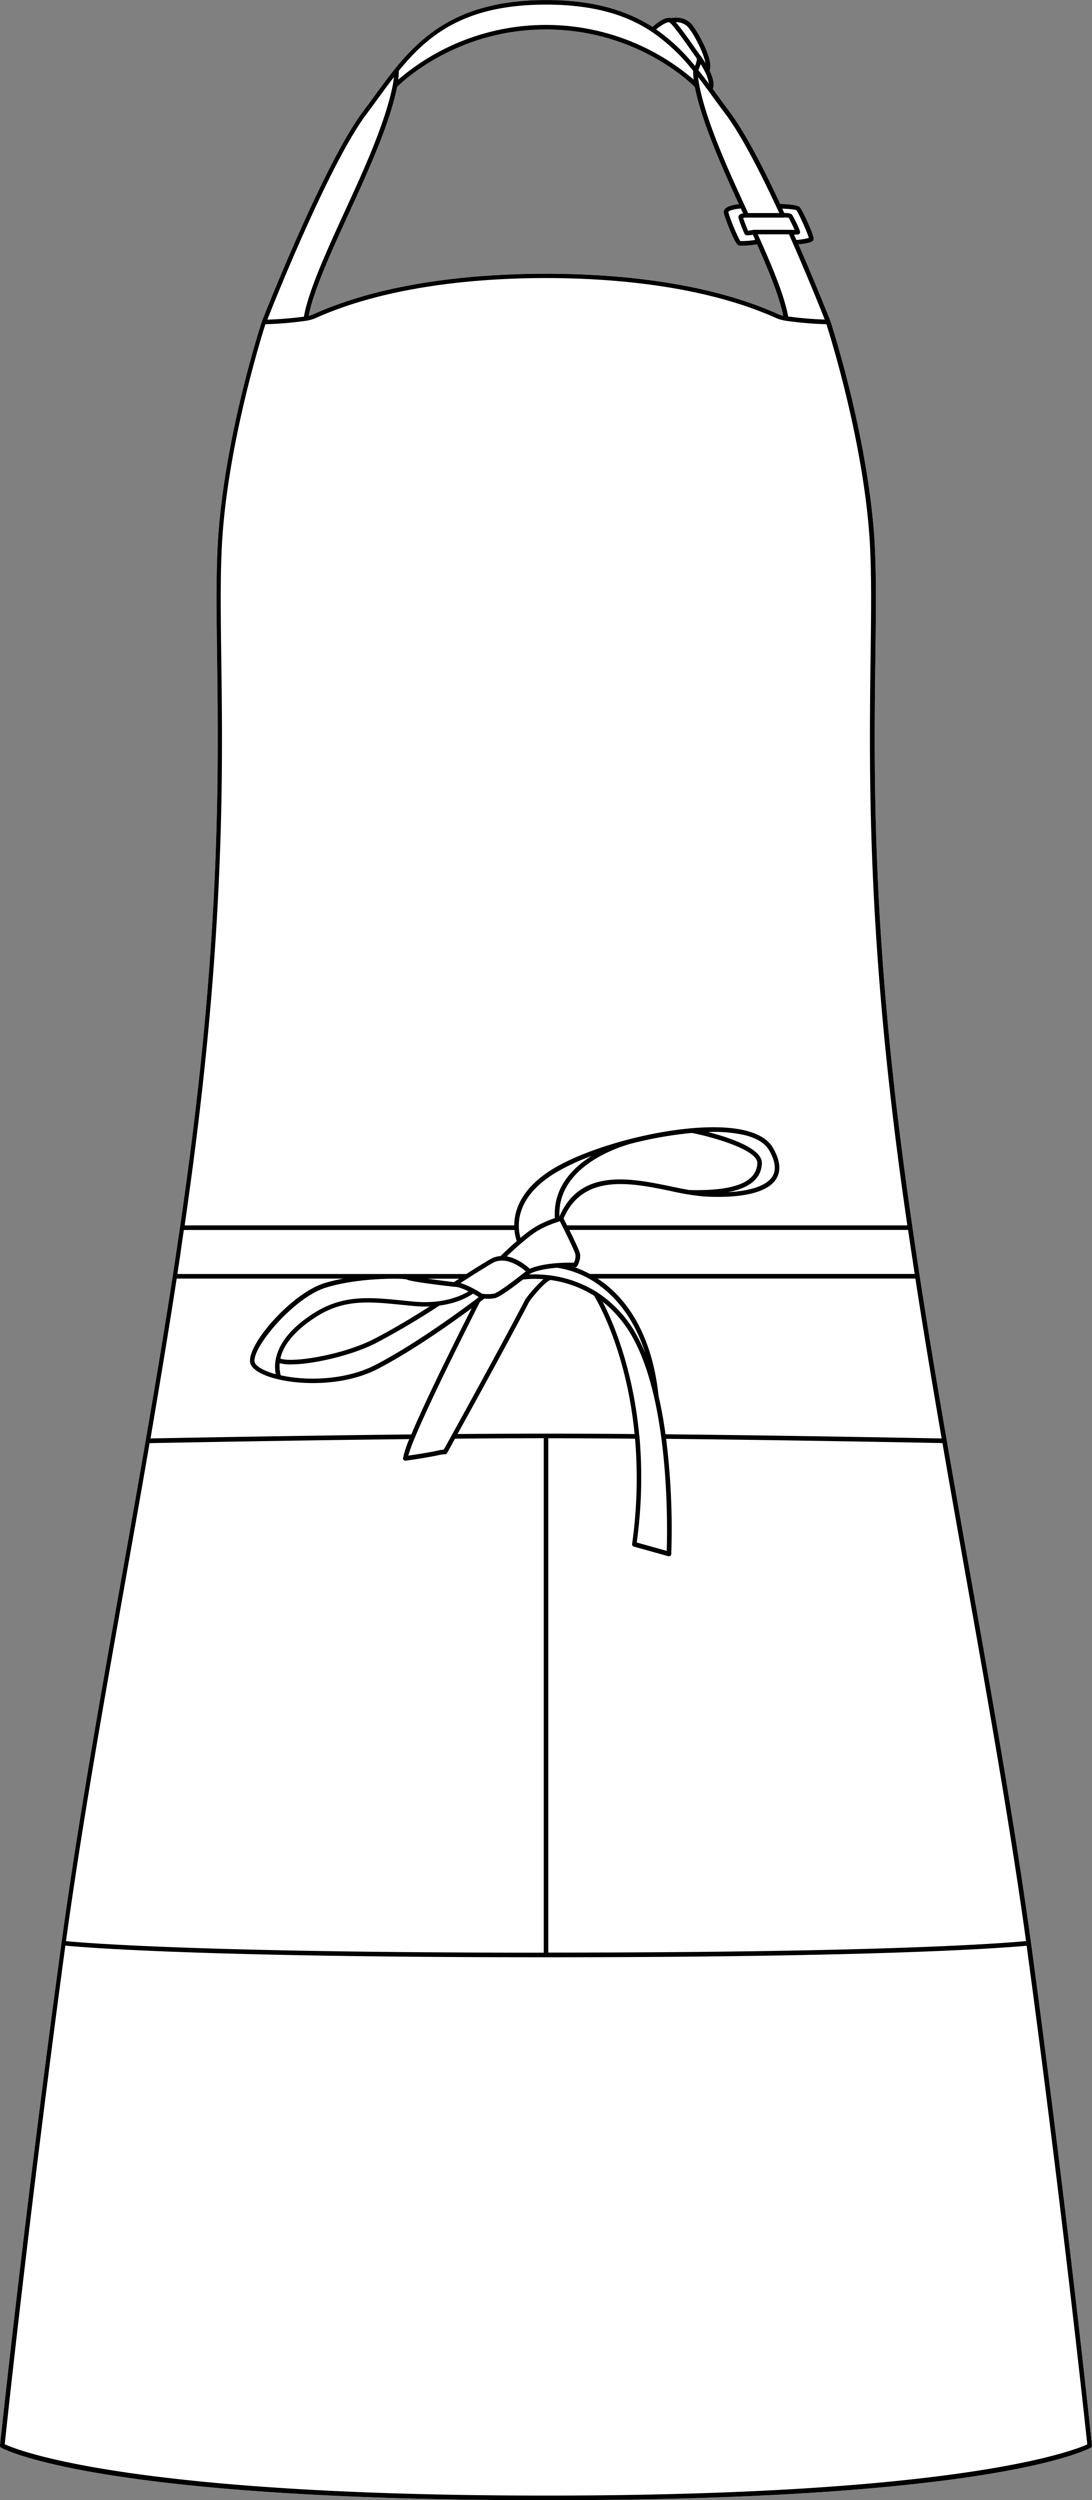 <svg xmlns="http://www.w3.org/2000/svg" viewBox="0 0 473.81 1084.71"><rect x="0" y="0" width="473.81" height="1084.71" fill="#808080" stroke="none"/><defs><style>.cls-1{fill:#fff;}</style></defs><g id="Layer_2" data-name="Layer 2"><g id="Layer_1-2" data-name="Layer 1"><path class="cls-1" d="M448,847.7c-6.93-51.54-16.53-105.6-26.68-162.82-3.48-19.62-7.08-39.91-10.53-59.92-4.76-27.52-8.49-50.2-11.74-71.37-1.15-7.48-2.17-14.37-3.14-21.07-3.6-24.8-6.46-47.22-8.73-68.55-8.63-81.37-7.9-137.78-7.36-179,.29-22.55.52-40.37-.78-55.88-3.7-43.88-18.55-89.25-18.7-89.7,0,0,0,0,0,0s0,0,0,0-6-15.24-13.89-33.37c6.16-.59,6.42-1.55,6.57-2.09.44-1.6-5-13.14-6.05-14.1s-5.51-1.27-8.44-1.34c-8.87-19-16.3-32.5-22.12-40.2-1.72-2.29-3.43-4.63-5.08-6.89-.68-.94-1.36-1.88-2.05-2.81.86-2.17-.07-5.23-1.4-8,1.94-4.62-5.24-17.07-7.69-20-3.07-3.63-7.77-3-9.07-2.72-2.43-.83-6.28,2.23-8,3.8-11-7-25.34-11.65-46.1-11.65h0c-35.84,0-52.69,13.82-65.68,29.88-3,3.75-5.85,7.62-8.65,11.47-1.65,2.26-3.36,4.61-5.09,6.9-17.12,22.68-43.67,90.42-43.94,91.11v0c-.15.45-15,45.82-18.69,89.7-1.31,15.52-1.08,33.36-.78,55.94.53,41.18,1.26,97.59-7.37,178.92-2.27,21.33-5.12,43.76-8.72,68.55-1,6.74-2,13.63-3.14,21.07-3.26,21.16-7,43.84-11.74,71.37-3.45,20-7,40.23-10.52,59.82-9.85,55.5-19.15,107.93-26,158.12l-.12.92c-.18,1.29-.36,2.59-.53,3.88C10,965.89.11,1060,0,1060.94a1,1,0,0,0,.5,1c1.67.93,43,22.8,236.4,22.8s234.74-21.87,236.4-22.8a1,1,0,0,0,.5-1C473.72,1060,463.84,965.89,448,847.7ZM172.28,37.75c2.28-2.29,25.83-25,64.63-25s62.37,22.69,64.63,25c1,5.21,3.31,13.57,8.43,26.36,3.11,7.79,6.88,16.16,10.65,24.42-1.92.2-5,.73-6.09,2.16a2.14,2.14,0,0,0-.41,1.82c.37,1.63,4.52,13,6.24,13.83a4.55,4.55,0,0,0,1.8.24,51.11,51.11,0,0,0,6.37-.61c5.71,12.86,9.8,23.2,11.34,31a11.5,11.5,0,0,1-1.58-.47c-.34-.14-.83-.35-1.45-.63-32.08-14.18-72-17.15-99.93-17.15s-67.85,3-99.92,17.15l-1.45.63a11.5,11.5,0,0,1-1.58.47c2.22-11.15,9.65-27.41,17.51-44.6,4.32-9.45,8.79-19.23,12.39-28.22C169,51.33,171.27,43,172.28,37.75Z"/><path d="M448,847.7c-6.93-51.54-16.53-105.6-26.68-162.82-3.48-19.62-7.08-39.91-10.53-59.92-4.76-27.52-8.49-50.2-11.74-71.37-1.15-7.48-2.17-14.37-3.14-21.07-3.6-24.8-6.46-47.22-8.73-68.55-8.63-81.37-7.9-137.78-7.36-179,.29-22.55.52-40.37-.78-55.88-3.7-43.88-18.55-89.25-18.7-89.7,0,0,0,0,0,0s0,0,0,0-6-15.24-13.89-33.37c6.16-.59,6.42-1.55,6.57-2.09.44-1.6-5-13.14-6.05-14.1s-5.51-1.27-8.44-1.34c-8.87-19-16.3-32.5-22.12-40.2-1.72-2.29-3.43-4.63-5.08-6.89-.68-.94-1.36-1.88-2.05-2.81.86-2.17-.07-5.23-1.4-8,1.94-4.62-5.24-17.07-7.69-20-3.07-3.63-7.77-3-9.07-2.72-2.43-.83-6.28,2.23-8,3.8-11-7-25.34-11.65-46.1-11.65h0c-35.84,0-52.69,13.82-65.68,29.88-3,3.75-5.85,7.62-8.65,11.47-1.65,2.26-3.36,4.61-5.09,6.9-17.12,22.68-43.67,90.42-43.94,91.11v0c-.15.45-15,45.82-18.69,89.7-1.31,15.52-1.08,33.36-.78,55.94.53,41.18,1.26,97.59-7.37,178.92-2.27,21.33-5.12,43.76-8.72,68.55-1,6.74-2,13.63-3.14,21.07-3.26,21.16-7,43.84-11.74,71.37-3.45,20-7,40.23-10.52,59.82-9.85,55.5-19.15,107.93-26,158.12l-.12.92c-.18,1.29-.36,2.59-.53,3.88C10,965.89.11,1060,0,1060.94a1,1,0,0,0,.5,1c1.67.93,43,22.8,236.4,22.8s234.74-21.87,236.4-22.8a1,1,0,0,0,.5-1C473.72,1060,463.84,965.89,448,847.7ZM419.31,685.22c9.78,55.06,19,107.18,25.88,156.93-7.41.73-57.49,5-207.29,5V624c11.39,0,24,.07,37.64.19a204.06,204.06,0,0,1-1.28,45.73A1,1,0,0,0,275,671l15,4.19a.75.75,0,0,0,.26,0,1,1,0,0,0,1-.94,317.87,317.87,0,0,0-2.23-50c54,.56,112.35,1.69,119.89,1.84C412.33,645.87,415.88,665.87,419.31,685.22Zm-299.66-89a29.16,29.16,0,0,1-5.76-2.16c-2.09-1.1-3.31-2.28-3.45-3.35-.82-6.37,17.08-27.68,30.77-32,14-4.44,33.75-4.23,35.33-3.57,1.68.95,16.14,2.65,20.53,3.14h.11c1.63,0,3.94.91,6.08,2-2.93,1.8-10.88,5.65-23.81,4.43l-4.53-.45c-14.91-1.5-26.69-2.69-39.92,6.21-10.49,7-14.34,13.87-15.36,19.32a.81.81,0,0,0-.06.31A17.09,17.09,0,0,0,119.65,596.18Zm65.51-41.45h14.06l-2.28,1.49C193.29,555.81,188.87,555.26,185.16,554.73ZM328.6,504.66c-.35,8.32-10,12.13-29.5,11.65-2.4-.41-5-.94-7.59-1.49-17.69-3.66-39.68-8.2-48.78,13h0c-.93-21.59,25.25-30,30.77-31.56a171.61,171.61,0,0,1,26.71-4.73C311.41,493.78,328.83,499.22,328.6,504.66Zm-21.37-13.51a60.19,60.19,0,0,1,15.85,1.32c5.28,1.31,8.84,3.52,10.61,6.56,2.72,4.71,3.21,8.55,1.43,11.41-2.43,3.91-9.36,6.29-19.24,6.79,9.57-1.82,14.43-6,14.7-12.48S316.37,493.48,307.23,491.15Zm-66.49,37.32a53.41,53.41,0,0,0-7.19,3.08,46.2,46.2,0,0,0-7.69,5.51c-1.2-4-3.25-16.74,14.61-27.9a92,92,0,0,1,16.2-7.63C248.18,506.85,239.94,515.43,240.74,528.47Zm-6.29,4.85a48.17,48.17,0,0,1,8.47-3.45c.5,1,1.05,2.07,1.6,3.17h0c2.38,4.76,4.91,10.05,5.16,11.24a6.23,6.23,0,0,1-.67,3.56c-2.66-.07-12.75-.13-19.12,2.63-1.37-1.26-5.36-4.58-10-5.37C223.05,542.08,230.23,535.47,234.45,533.32Zm43,90a.76.76,0,0,0,0-.16.9.9,0,0,0-.09-.4c-2.78-29.71-11.69-49.87-15.89-58a51.44,51.44,0,0,1,13.66,16.65c15.57,29.23,14.45,82.63,14.15,91.45l-13-3.63A205.83,205.83,0,0,0,277.47,623.35Zm-.54-42.8a51.94,51.94,0,0,0-17.7-19.78,1,1,0,0,0-.53-.33,49.93,49.93,0,0,0-19.55-7,1,1,0,0,0-.6-.08,52.54,52.54,0,0,0-8.89-.39l.56-.44c3.19-1.52,7.69-2.19,11.56-2.48a41.18,41.18,0,0,1,18.88,8.09c6.61,5,14.48,13.71,19.32,28.92C279,584.78,278,582.6,276.93,580.55Zm-48.76-28.94c-4.78,3.82-12.08,9.31-13.83,9.68a16.23,16.23,0,0,1-5.24,0,39.37,39.37,0,0,0-9.25-4.63c3-1.92,8.54-5.5,13.8-8.61C219.31,544.74,225.9,549.65,228.17,551.61Zm-41.67,15.2c-5,3.19-14.86,9.36-24.44,14.25-13.51,6.91-35.28,10.35-40.4,8.41,1.12-5.06,5-11.06,14.45-17.42,12.64-8.49,23.53-7.39,38.61-5.87,1.48.14,3,.3,4.55.44A52.83,52.83,0,0,0,186.5,566.81Zm-65.15,24.64a18.34,18.34,0,0,0,4.92.54c9.57,0,26.45-3.92,36.69-9.16a320.7,320.7,0,0,0,27.7-16.36c8.2-1.08,13-4.06,14.61-5.18,1,.56,1.84,1.1,2.48,1.51-5.77,4.39-27,20.18-44.92,29.45-12.77,6.59-29.73,7-41,4.47A15.13,15.13,0,0,1,121.35,591.45Zm86.85-26.51c.94-.7,1.62-1.22,2-1.5.47,0,1,.07,1.61.07a14.72,14.72,0,0,0,3-.28c2.07-.43,8.09-4.92,12.11-8.06a44.18,44.18,0,0,1,8.89-.14,55.84,55.84,0,0,0-7.8,8.68.83.83,0,0,0-.07.13c-.09.18-9.33,18.07-35.37,65.13a15.77,15.77,0,0,0-2.67.43c-1.81.38-5.09,1.06-12.73,2.16a68.38,68.38,0,0,1,2.84-7.77l.05-.11C187.65,605.27,206.65,568,208.2,564.94Zm21.4-.12c1.66-2.28,6.3-8.08,9.19-9.46a47.72,47.72,0,0,1,19,6.85c1.6,2.62,14.07,24.13,17.57,60-13.91-.13-26.85-.19-38.45-.19-10.65,0-23.22.06-38.37.18C220.58,582.21,229,566,229.6,564.82Zm179,59.3c-9-.17-66.51-1.27-119.82-1.82-.76-5.53-1.74-11.1-3-16.53,0,0,0,0,0-.08-3-28.12-14.7-42.29-24-49.23-.84-.62-1.68-1.19-2.5-1.73H397.17C400.35,575.37,404,597.48,408.58,624.12Zm-14-86.67c0,.16.05.32.07.49.49,3.32,1,6.72,1.53,10.22.07.52.16,1.06.24,1.59.15,1,.3,2,.45,3H255.92a46.83,46.83,0,0,0-6.55-2.91h.2a1,1,0,0,0,.9-.49c.07-.11,1.7-2.92,1.16-5.48-.29-1.37-2.62-6.26-4.59-10.23H394C394.2,534.91,394.39,536.18,394.57,537.45Zm-36.7-398.77a155.84,155.84,0,0,1-15.9-1.34c-1.58-8.7-6.41-20.6-13.19-35.65h13.53C349.88,118.7,356.05,134.07,357.87,138.68ZM345.55,91.24c.87.92,4.81,9.73,5.39,12a30.27,30.27,0,0,1-5.41.87c-.33-.77-.68-1.54-1-2.32,1.69,0,1.91-.07,2.1-.17a1.09,1.09,0,0,0,.51-.66c.27-1.11-3.3-7.57-3.34-7.62-.57-.85-2.14-1-3.5-.91-.3-.64-.59-1.28-.88-1.91C342.21,90.59,345,90.9,345.55,91.24Zm-5.92,3.17h.13a8,8,0,0,1,2.43.08c.43.71,1.88,3.64,2.6,5.27-.55,0-1.22,0-1.83-.06H327a19.13,19.13,0,0,1-2.44.39c-.5-1.13-1.73-4.31-2.1-5.52a7.51,7.51,0,0,1,1.46-.17Zm-16.48,7.2c.18.24.38.49,1.28.49a12.5,12.5,0,0,0,2.24-.28l1,2.27a36.29,36.29,0,0,1-6.39.5c-1-1.14-4.62-9.78-5.24-12.51a.17.17,0,0,1,0-.17c.56-.72,3.1-1.28,5.4-1.45.32.7.64,1.41,1,2.11-1.36.24-2.05.78-2.05,1.62S322.77,101.12,323.15,101.61ZM309.66,42.53c1.65,2.27,3.36,4.62,5.1,6.91,6,8,13.9,22.48,23.36,43H324.58l-.15-.33c-4.41-9.63-9-19.59-12.62-28.71-6.73-16.83-8.49-25.86-8.91-29.95C305.19,36.4,307.42,39.45,309.66,42.53ZM303,30.37a15.42,15.42,0,0,0,1-2.56c.65,1,1.28,2.13,1.83,3.23,0,0,0,0,0,0a15,15,0,0,1,1.71,5.25C306.08,34.32,304.56,32.33,303,30.37ZM298.6,11.85c2.59,3.07,6.74,11.11,7.49,15.54-1.08-1.77-2-3.09-2.32-3.45h0s0,0,0,0c-.32-.39-1.15-1.58-2.21-3.09-3.23-4.6-6.29-8.89-8.34-11.19A6.77,6.77,0,0,1,298.6,11.85Zm-8.12-2.11c1.44.84,6.84,8.53,9.43,12.22,1.11,1.57,1.91,2.71,2.27,3.17,0,0,0,0,0,0,.38.49,0,2-.61,3.5a82.25,82.25,0,0,0-16.87-15.87C287,10.87,289.66,9.27,290.48,9.74ZM173,30.78C185.93,14.85,202,2,236.91,2c20.83,0,35,4.58,45.69,11.66a1.13,1.13,0,0,0,.18.12,80.42,80.42,0,0,1,18,17,21.55,21.55,0,0,0,.23,3.78,98.41,98.41,0,0,0-128.21,0A22,22,0,0,0,173,30.78Zm-.75,7c2.28-2.29,25.83-25,64.63-25s62.37,22.69,64.63,25c1,5.21,3.31,13.57,8.43,26.36,3.11,7.79,6.88,16.16,10.65,24.42-1.92.2-5,.73-6.09,2.16a2.14,2.14,0,0,0-.41,1.82c.37,1.63,4.52,13,6.24,13.83a4.55,4.55,0,0,0,1.8.24,51.11,51.11,0,0,0,6.37-.61c5.71,12.86,9.8,23.2,11.34,31a11.5,11.5,0,0,1-1.58-.47c-.34-.14-.83-.35-1.45-.63-32.08-14.18-72-17.15-99.93-17.15s-67.85,3-99.92,17.15l-1.45.63a11.5,11.5,0,0,1-1.58.47c2.22-11.15,9.65-27.41,17.51-44.6,4.32-9.45,8.79-19.23,12.39-28.22C169,51.33,171.27,43,172.28,37.75ZM159.07,49.44c1.73-2.3,3.45-4.65,5.1-6.93,2.24-3.07,4.46-6.11,6.76-9.07-.43,4.1-2.19,13.12-8.92,30-3.57,8.94-8,18.69-12.35,28.13-8.09,17.69-15.73,34.41-17.8,45.82A155.78,155.78,0,0,1,116,138.68C119.85,128.85,143.47,70.1,159.07,49.44ZM88.66,464.18C97.31,382.73,96.58,326.25,96,285c-.29-22.53-.52-40.32.78-55.75,3.43-40.76,16.54-82.84,18.38-88.58a153,153,0,0,0,17.68-1.51,18.23,18.23,0,0,0,3.4-.87c.35-.14.86-.36,1.51-.65,31.76-14,71.43-17,99.12-17s67.36,3,99.12,17c.66.29,1.16.51,1.52.65a18.09,18.09,0,0,0,3.39.87,153,153,0,0,0,17.68,1.51c1.83,5.74,14.95,47.82,18.39,88.58,1.29,15.42,1.06,33.19.77,55.7-.53,41.24-1.27,97.72,7.38,179.21,2.24,21,5,43.12,8.57,67.49H246.05c-.65-1.31-1.2-2.39-1.51-3,8.47-19.78,29.58-15.42,46.57-11.9a110.57,110.57,0,0,0,14,2.32c7.79.51,26.47.8,31.69-7.6,2.19-3.53,1.72-8.06-1.41-13.46-2-3.52-6-6-11.84-7.49-21.6-5.37-65,5-84.14,16.93-13.45,8.41-16.26,17.83-16.28,24.2h-143C83.62,507.31,86.43,485.21,88.66,464.18ZM77.41,549.8c.08-.55.17-1.11.25-1.65q.38-2.43.72-4.8a2.89,2.89,0,0,0,0-.29c.26-1.68.5-3.34.74-5,.08-.5.15-1,.22-1.49.14-1,.29-2,.43-2.93H223.23a19.21,19.21,0,0,0,1,4.79c-3.3,2.87-6.17,5.65-7.07,6.53a10.14,10.14,0,0,0-4.52,1.4c-3.61,2.14-7.36,4.49-10.33,6.38H77C77.12,551.75,77.26,550.78,77.41,549.8Zm-.75,4.93H149a72.66,72.66,0,0,0-8.34,2c-14.12,4.47-33.16,26.22-32.14,34.16.23,1.77,1.74,3.4,4.5,4.85,4.92,2.57,13.41,4.32,22.78,4.32s19.56-1.73,28-6.09c14.93-7.71,32.08-19.89,40.87-26.39-5.22,10.3-19.5,38.73-26.2,54.76-51.29.56-104.57,1.58-113.16,1.74C69.84,597.48,73.48,575.36,76.66,554.73ZM54.53,685.12c3.43-19.32,7-39.29,10.37-59,7.21-.14,60.83-1.17,112.69-1.75a40.52,40.52,0,0,0-2.71,8.27,1,1,0,0,0,1,1.1H176c8.7-1.23,12.31-2,14.24-2.39a12,12,0,0,1,2.87-.4,1,1,0,0,0,.87-.51c1.19-2.16,2.33-4.23,3.46-6.26,15.18-.13,27.79-.19,38.48-.2V847.19c-149.78,0-199.88-4.31-207.29-5C35.51,792.31,44.75,740.23,54.53,685.12Zm182.38,397.61c-180.71,0-229.23-19.67-234.85-22.27.92-8.79,10.6-99.67,25.78-212.5.17-1.28.34-2.56.52-3.84,7.3.72,57.56,5.06,208.55,5.06h0c151,0,201.23-4.33,208.54-5,.17,1.28.35,2.57.52,3.84,15.17,112.83,24.86,203.71,25.79,212.5C466.15,1063.06,417.62,1082.73,236.91,1082.73Z"/></g></g></svg>